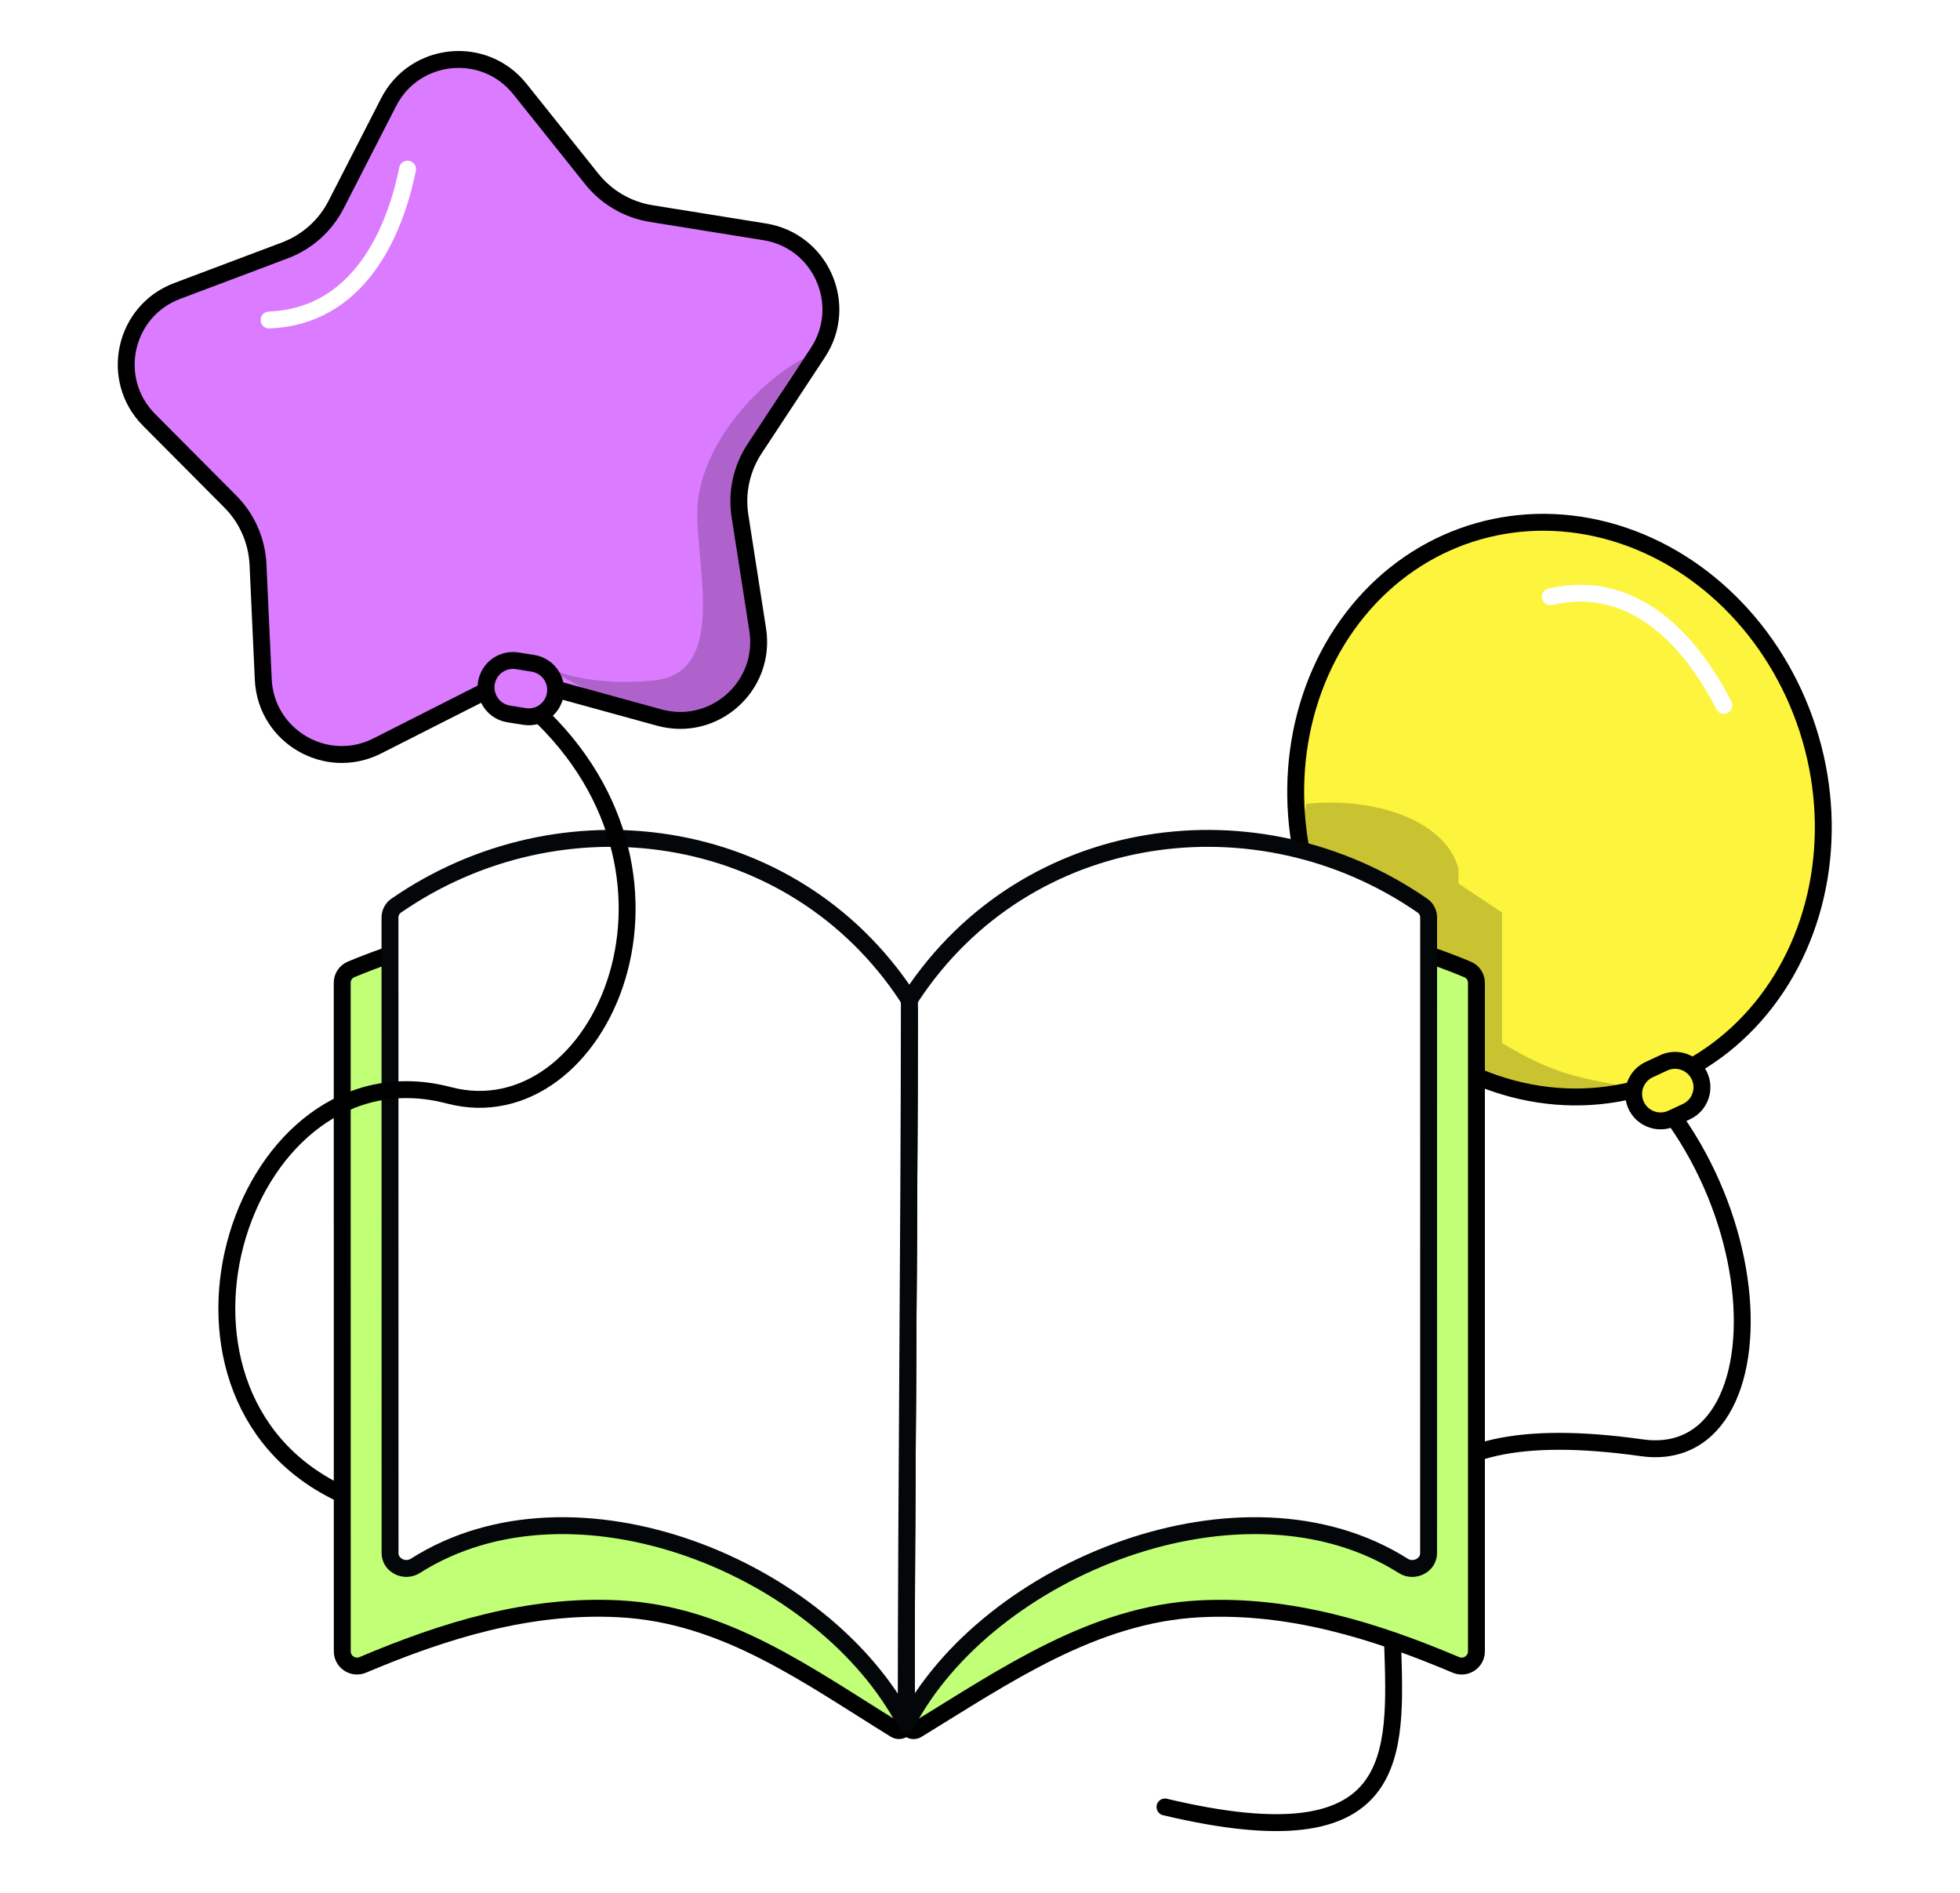 <svg width="116" height="112" viewBox="0 0 116 112" fill="none" xmlns="http://www.w3.org/2000/svg">
<path d="M91.564 59.711C105.208 66.346 106.351 86.956 97.166 85.665C67.248 81.457 97.166 113.64 68.948 106.92" stroke="black" stroke-linecap="round"/>
<ellipse cx="15.448" cy="17.164" rx="15.448" ry="17.164" transform="matrix(-0.951 0.308 0.308 0.951 101.701 26.825)" fill="#FCF43D" stroke="black"/>
<path d="M86.321 51.422C85.634 48.676 81.601 47.131 77.31 47.56C75.593 56.142 75.98 55.713 80.7 60.004C84.544 63.498 91.47 66.011 96.19 64.295L94.221 63.901C92.683 63.594 91.205 63.04 89.844 62.262L88.896 61.721V53.997L86.321 52.28V51.422Z" fill="black" fill-opacity="0.2"/>
<path d="M102.026 41.743C100.229 38.187 96.839 34.122 91.753 35.311" stroke="white" stroke-linecap="round"/>
<path d="M97.607 63.288L98.466 62.889C99.108 62.592 99.869 62.754 100.334 63.286C101.033 64.085 100.769 65.332 99.805 65.778L98.946 66.177C97.982 66.623 96.861 66.019 96.703 64.969C96.597 64.27 96.965 63.585 97.607 63.288Z" fill="#FCF43D" stroke="black"/>
<g filter="url(#filter0_d_1145_4048)">
<path d="M87.381 94.28C87.381 94.904 86.739 95.323 86.164 95.079C81.335 93.034 76.318 91.485 70.985 91.763C64.713 92.089 59.489 95.72 54.287 98.905C54 99.081 53.633 98.873 53.633 98.537C53.639 84.453 53.814 70.52 53.819 56.435C53.819 56.087 54.029 55.772 54.351 55.639C65.254 51.152 75.859 49.334 86.858 53.931C87.175 54.063 87.381 54.376 87.381 54.719C87.381 67.907 87.381 81.092 87.381 94.28Z" fill="#C0FF76" stroke="black" stroke-linecap="round" stroke-linejoin="round"/>
<path d="M84.549 88.465C84.549 89.198 83.676 89.616 83.056 89.224C73.596 83.233 58.44 89.34 53.629 98.603C53.622 84.387 53.82 70.202 53.815 55.986C53.815 55.82 53.864 55.655 53.955 55.517C60.752 45.244 74.46 43.421 84.191 50.158C84.419 50.316 84.552 50.578 84.552 50.856C84.552 63.559 84.546 75.795 84.549 88.465Z" fill="white" stroke="#030709" stroke-linecap="round" stroke-linejoin="round"/>
<path d="M20.253 54.717C20.253 54.374 20.459 54.061 20.776 53.929C31.772 49.329 42.383 51.15 53.287 55.637C53.609 55.77 53.819 56.085 53.819 56.433C53.814 70.519 53.639 84.451 53.633 98.535C53.633 98.871 53.265 99.078 52.979 98.902C47.804 95.714 42.921 92.087 36.65 91.761C31.316 91.483 26.302 93.035 21.473 95.078C20.899 95.322 20.257 94.903 20.257 94.279C20.257 81.091 20.253 67.906 20.253 54.717Z" fill="#C0FF76" stroke="black" stroke-linecap="round" stroke-linejoin="round"/>
<path d="M23.085 88.465C23.085 89.198 23.958 89.615 24.577 89.222C34.003 83.234 48.822 89.34 53.633 98.603C53.639 84.387 53.81 70.202 53.819 55.986C53.819 55.82 53.77 55.655 53.679 55.517C46.886 45.244 33.174 43.421 23.443 50.158C23.215 50.316 23.081 50.578 23.081 50.856C23.082 63.559 23.088 75.795 23.085 88.465Z" fill="white" stroke="#030709" stroke-linecap="round" stroke-linejoin="round"/>
</g>
<path d="M31.143 41.557C42.644 51.452 35.541 67.173 26.572 64.811C14.368 61.596 7.602 82.314 20.046 88.323" stroke="black" stroke-linecap="round"/>
<path d="M30.768 5.265C28.662 2.63 24.538 3.045 22.999 6.047L19.893 12.107C19.253 13.357 18.17 14.324 16.856 14.818L10.483 17.218C7.325 18.407 6.446 22.456 8.825 24.848L13.63 29.675C14.62 30.67 15.204 31.998 15.269 33.401L15.581 40.203C15.736 43.574 19.317 45.662 22.327 44.138L28.402 41.061C29.654 40.426 31.098 40.281 32.451 40.653L39.018 42.458C42.271 43.352 45.364 40.592 44.844 37.258L43.795 30.53C43.578 29.143 43.886 27.725 44.658 26.552L48.405 20.864C50.26 18.047 48.591 14.254 45.26 13.718L38.536 12.636C37.15 12.414 35.896 11.681 35.02 10.585L30.768 5.265Z" fill="#DB7BFF" stroke="black"/>
<path d="M48.13 20.955C48.034 20.992 47.936 21.034 47.836 21.08C46.604 21.983 43.935 27.533 43.41 29.108L44.697 38.977C44.125 40.265 42.294 42.754 39.548 42.41C36.802 42.067 33.541 40.265 32.253 39.406C32.968 39.836 35.257 40.608 38.69 40.265C42.981 39.836 41.264 33.828 41.264 30.395C41.264 26.264 45.242 22.265 47.836 21.08C47.946 20.999 48.045 20.955 48.13 20.955Z" fill="black" fill-opacity="0.2"/>
<path d="M24.121 10.007C23.333 13.912 21.144 18.731 15.925 18.935" stroke="white" stroke-linecap="round"/>
<path d="M31.545 39.249L30.609 39.1C29.911 38.989 29.223 39.351 28.919 39.99C28.465 40.95 29.059 42.077 30.107 42.245L31.043 42.394C32.091 42.561 33.006 41.675 32.872 40.621C32.783 39.92 32.243 39.361 31.545 39.249Z" fill="#DB7BFF" stroke="black"/>
<defs>
<filter id="filter0_d_1145_4048" x="16.321" y="45.675" width="74.993" height="60.661" filterUnits="userSpaceOnUse" color-interpolation-filters="sRGB">
<feFlood flood-opacity="0" result="BackgroundImageFix"/>
<feColorMatrix in="SourceAlpha" type="matrix" values="0 0 0 0 0 0 0 0 0 0 0 0 0 0 0 0 0 0 127 0" result="hardAlpha"/>
<feOffset dy="3.433"/>
<feGaussianBlur stdDeviation="1.716"/>
<feColorMatrix type="matrix" values="0 0 0 0 0 0 0 0 0 0 0 0 0 0 0 0 0 0 0.25 0"/>
<feBlend mode="normal" in2="BackgroundImageFix" result="effect1_dropShadow_1145_4048"/>
<feBlend mode="normal" in="SourceGraphic" in2="effect1_dropShadow_1145_4048" result="shape"/>
</filter>
</defs>
</svg>
